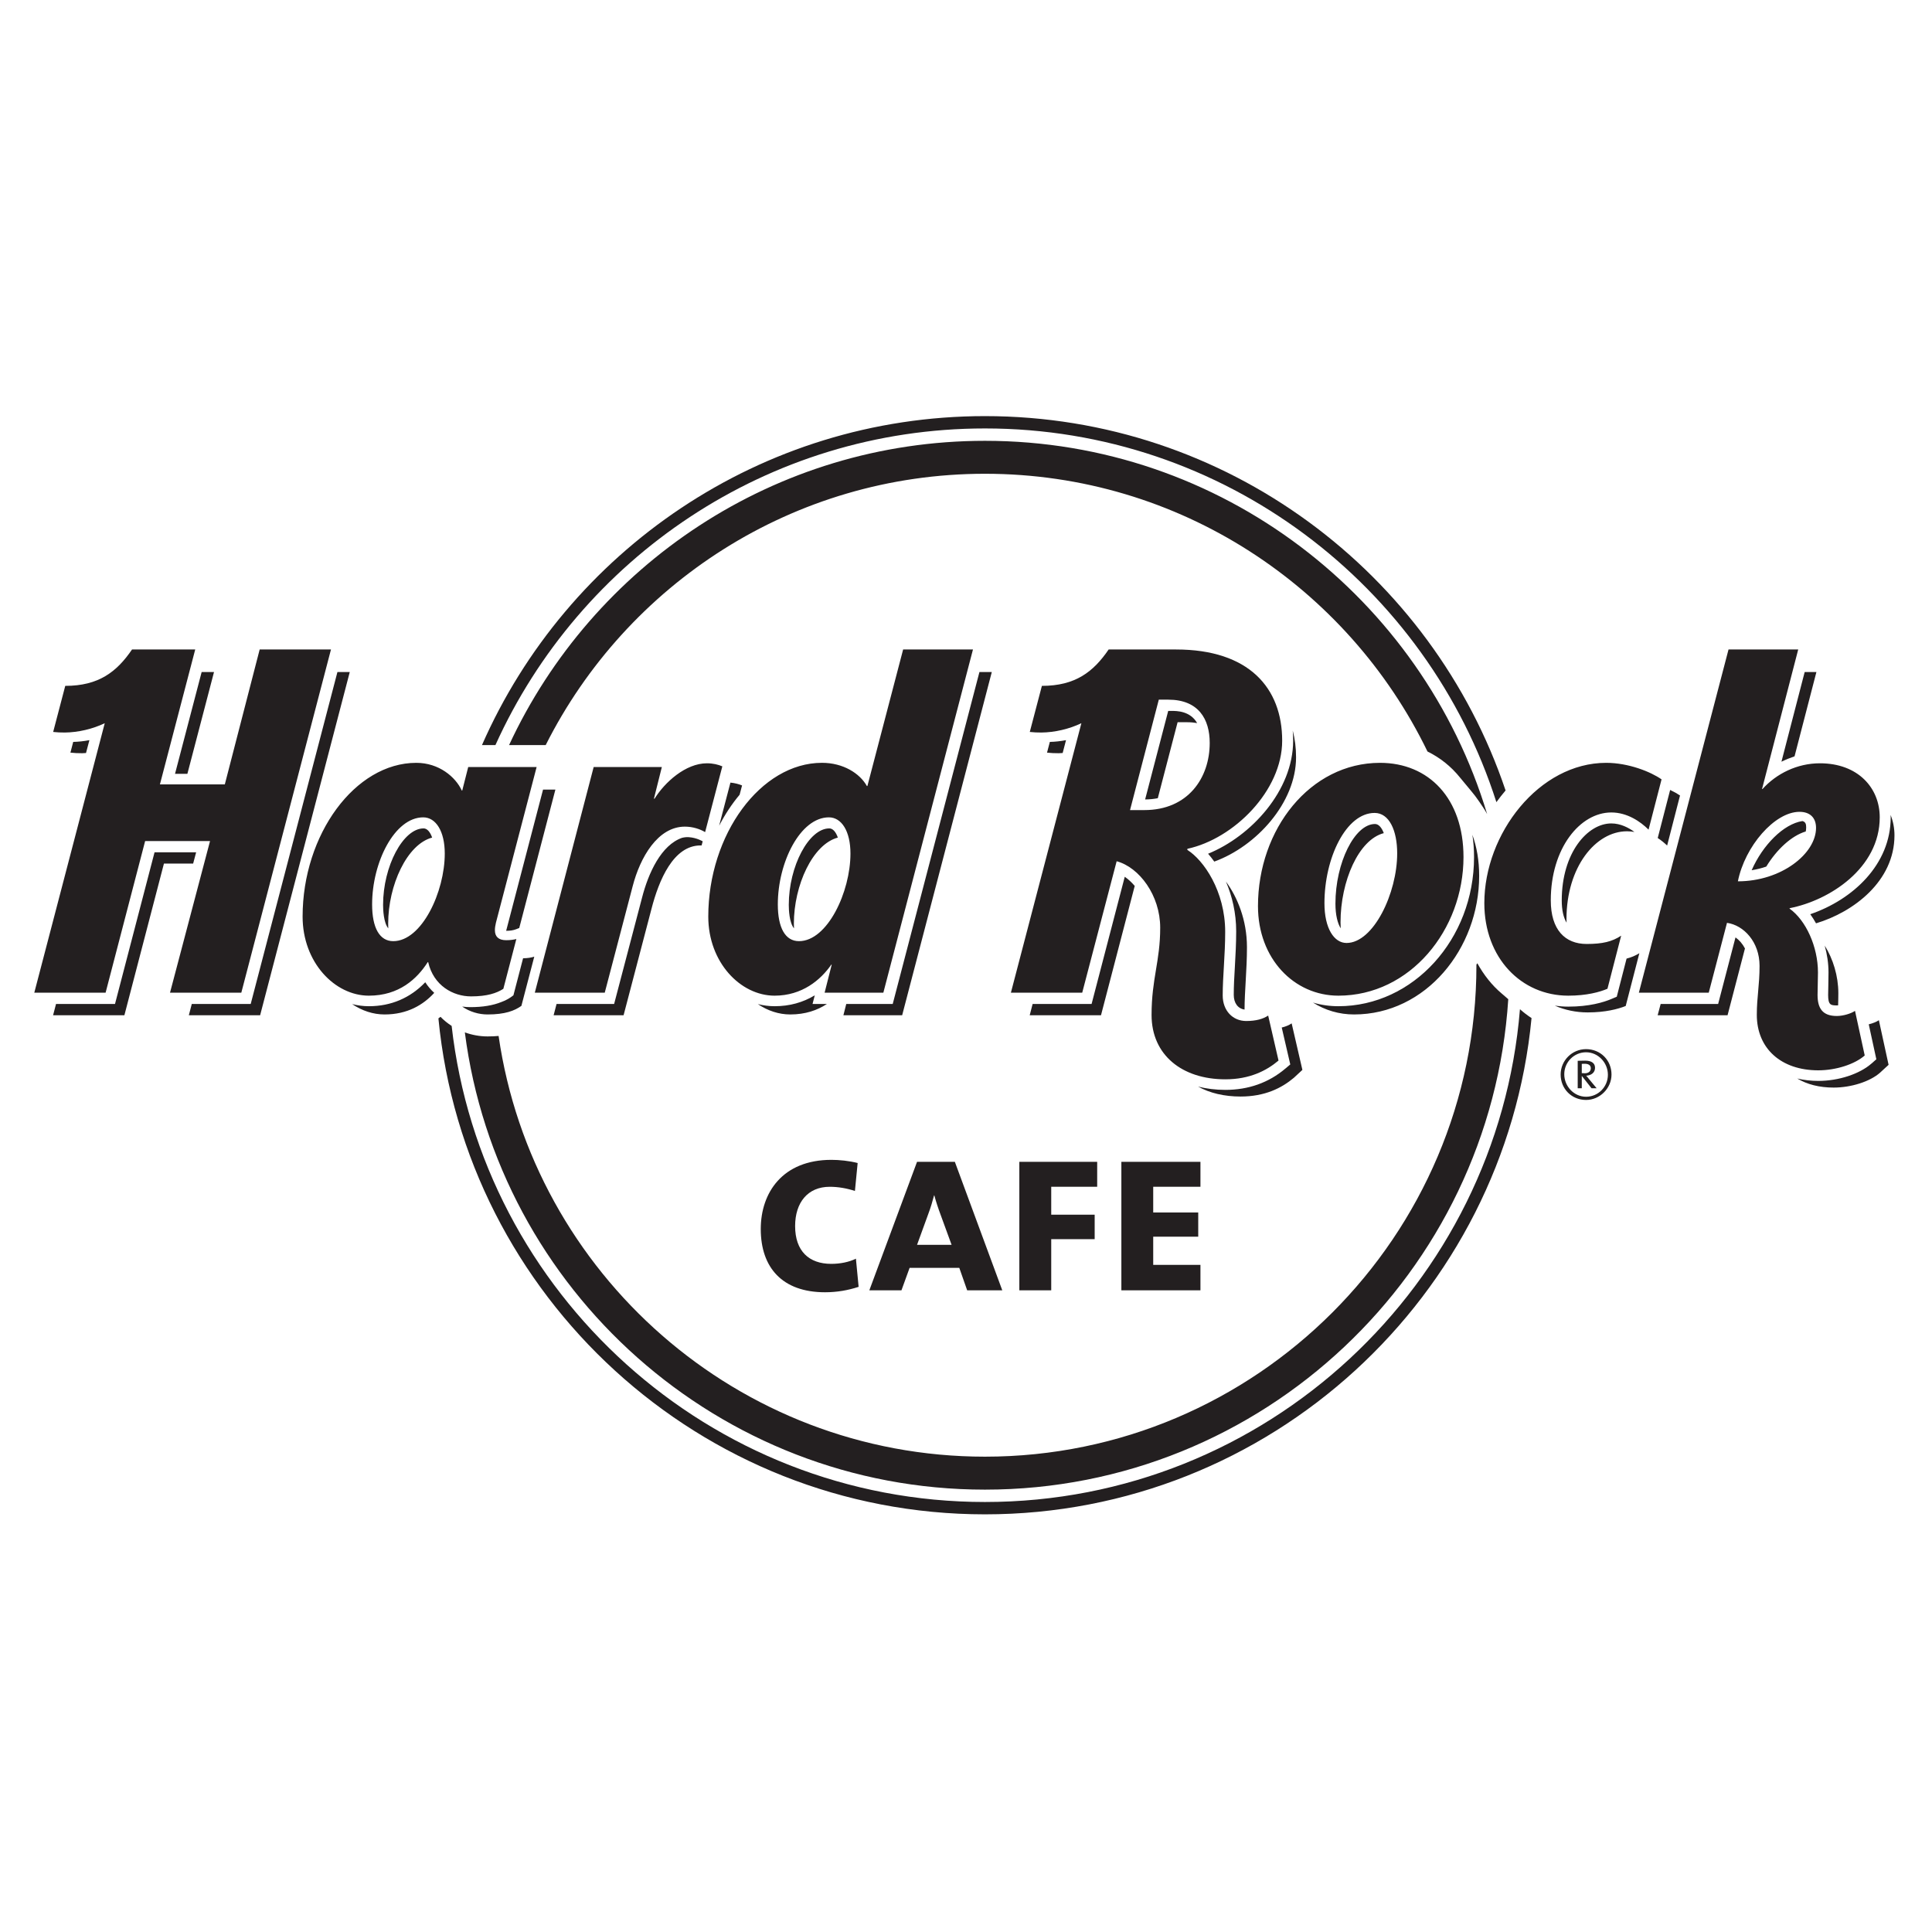 <svg xmlns="http://www.w3.org/2000/svg" xmlns:xlink="http://www.w3.org/1999/xlink" xmlns:serif="http://www.serif.com/" width="100%" height="100%" viewBox="0 0 256 256" xml:space="preserve" style="fill-rule:evenodd;clip-rule:evenodd;stroke-linejoin:round;stroke-miterlimit:2;">    <g transform="matrix(1.372,0,0,1.372,-3.755,-65.95)">        <g id="kreis_innen" transform="matrix(0.247,0,0,0.247,5.038,87.659)">            <path d="M375.811,422.169C484.422,422.169 573.542,337.316 580.423,230.405C579.065,229.244 577.911,228.241 577.911,228.241C574.006,224.95 570.831,220.888 568.326,216.348C568.223,216.539 568.094,216.71 567.971,216.901L567.971,217.126C567.971,323.075 481.773,409.28 375.811,409.28C279.242,409.28 199.086,337.678 185.637,244.776C184.278,244.899 182.851,244.96 181.343,244.96C178.243,244.96 175.246,244.393 172.44,243.383C185.371,344.088 271.644,422.169 375.811,422.169M375.811,12.076C293.477,12.076 222.325,60.862 189.733,131.037L204.056,131.037C235.672,68.188 300.788,24.959 375.811,24.959C451.857,24.959 517.697,69.342 548.841,133.557C553.791,135.987 558.119,139.441 561.622,143.824C565.417,148.378 566.687,149.914 567.186,150.569C567.131,150.46 570.551,155.021 572.163,158.018C546.725,73.684 468.337,12.076 375.811,12.076" style="fill:rgb(35,31,32);fill-rule:nonzero;"></path>        </g>        <g id="kreis_aussen" transform="matrix(0.247,0,0,0.247,5.038,87.659)">            <path d="M584.991,234.33C576.197,342.047 485.753,427.003 375.811,427.003C268.101,427.003 179.103,345.44 167.279,240.85C165.702,239.826 164.234,238.652 162.923,237.3C162.657,237.512 162.377,237.696 162.104,237.908C172.604,346.58 264.428,431.829 375.811,431.829C487.241,431.829 579.099,346.519 589.524,237.785C587.94,236.754 586.424,235.593 584.991,234.33M184.401,131.037C217.328,58.125 290.746,7.236 375.811,7.236C469.327,7.236 548.732,68.72 575.781,153.362C576.935,151.778 578.129,150.242 579.372,148.788C550.767,63.812 470.324,2.416 375.811,2.416C288.029,2.416 212.378,55.387 179.138,131.037L184.401,131.037" style="fill:rgb(35,31,32);fill-rule:nonzero;"></path>        </g>        <g id="text_HardRock" transform="matrix(0.247,0,0,0.247,5.038,87.659)">            <path d="M120.097,93.666L85.041,227.858L57.159,227.858L72.807,168.572L47.431,168.572L31.974,227.858L4.093,227.858L31.64,122.49C26.793,124.811 21.167,126.081 16.04,126.136C14.511,126.142 12.954,126.081 11.473,125.91L16.197,107.894C29.264,107.894 36.337,102.425 42.31,93.666L67.017,93.666L53.213,146.419L78.589,146.419L92.216,93.666L120.097,93.666M227.145,227.858L238.055,186.254C240.963,175.003 247.845,162.933 258.474,162.933C261.54,162.933 264.393,163.875 266.387,165.077L273.118,139.36C271.528,138.677 269.48,138.165 267.104,138.165C258.727,138.165 250.562,145.647 246.623,152.003L246.37,152.003L249.47,139.626L222.81,139.626L199.796,227.858L227.145,227.858M530.286,137.987C502.923,137.987 482.558,163.971 482.558,194.01C482.558,214.552 496.683,229.026 513.996,229.026C542.062,229.026 562.919,203.274 562.919,174.833C562.919,151.935 549.353,137.987 530.286,137.987M517.185,208.422C512.351,208.422 508.548,202.783 508.548,192.877C508.548,175.201 516.98,157.574 528.162,157.574C533.911,157.574 536.99,164.51 536.99,173.385C536.99,188.944 527.712,208.422 517.185,208.422M343.812,93.666L329.837,147.067L329.646,147.067C326.881,142.097 320.361,137.98 312.094,137.98C288.097,137.98 267.623,166.053 267.623,198.113C267.623,215.986 280.198,229.026 293.559,229.026C304.297,229.026 311.568,222.881 315.733,216.887L315.89,216.887L313.111,227.858L336.077,227.858L371.12,93.666L343.812,93.666M303.082,207.712C297.743,207.712 294.815,202.516 294.815,193.341C294.815,176.867 303.601,159.301 314.784,159.301C319.74,159.301 323.215,164.715 323.215,173.447C323.215,188.473 314.21,207.712 303.082,207.712M192.58,206.872C191.474,207.159 190.197,207.336 188.593,207.336C185.61,207.336 184.196,205.923 184.196,203.445C184.183,202.605 184.326,201.629 184.586,200.536L200.506,139.626L173.758,139.626L171.423,148.815L171.246,148.815C168.808,143.497 162.309,137.987 153.461,137.987C129.471,137.987 109.004,166.053 109.004,198.113C109.004,215.986 121.552,229.026 134.919,229.026C146.723,229.026 153.755,222.451 157.933,215.918L158.104,215.918C160.206,225.107 167.859,229.306 174.864,229.306C181.165,229.306 184.845,228.049 187.494,226.349L192.58,206.872M144.449,207.712C139.111,207.712 136.182,202.516 136.182,193.341C136.182,176.867 144.968,159.301 156.165,159.301C161.101,159.301 164.589,164.715 164.589,173.454C164.589,188.473 155.577,207.712 144.449,207.712M477.95,238.932C472.713,238.932 468.767,234.897 468.767,228.937C468.767,221.502 469.737,213.085 469.737,204.093C469.737,188.111 461.285,175.987 454.936,172.034L454.956,171.604C473.13,167.678 492.02,148.89 492.02,129.331C492.02,108.72 479.049,93.666 450.519,93.666L424.173,93.666C418.193,102.425 411.134,107.894 398.067,107.894L393.335,125.91C394.824,126.081 396.367,126.142 397.903,126.136C403.023,126.081 408.649,124.811 413.509,122.49L385.949,227.858L413.837,227.858L427.3,176.464C436.148,178.833 444.327,189.818 444.327,202.448C444.327,215.672 440.954,222.315 440.954,236.583C440.954,252.217 452.881,261.734 469.791,261.734C479.295,261.734 485.889,258.375 490.593,254.395L486.545,236.808C484.572,238.119 481.841,238.932 477.95,238.932M438.134,156.461L432.529,156.461L443.78,113.287L447.494,113.287C459.298,113.287 463.688,120.879 463.688,130.211C463.688,143.859 455.229,156.461 438.134,156.461M597.047,191.777C597.047,171.371 608.476,157.39 620.716,157.39C626.963,157.39 632.165,160.994 635.278,164.114L640.358,144.452C636.186,141.51 627.461,137.987 618.709,137.987C592.459,137.987 571.063,165.664 571.063,192.863C571.063,214.218 585.468,229.026 603.881,229.026C611.118,229.026 616.217,227.599 619.208,226.322L624.567,205.568C621.058,207.889 617.317,208.811 611.077,208.811C602.611,208.811 597.047,203.247 597.047,191.777M708.874,236.972C703.412,236.972 701.357,234.084 701.357,228.753C701.357,225.79 701.514,223.414 701.514,219.946C701.514,209.842 696.783,199.526 690.42,195L690.42,194.822C706.061,191.791 725.668,179.147 725.668,159.281C725.668,147.791 717.175,138.165 702.279,138.165C693.411,138.165 685.286,142.179 679.825,148.235L679.647,148.235L693.793,93.666L666.546,93.666L631.483,227.858L658.811,227.858L665.945,200.55C672.465,201.472 678.678,207.971 678.678,217.379C678.678,224.95 677.606,229.558 677.606,236.508C677.606,249.718 687.143,258.218 701.63,258.218C708.519,258.218 715.865,255.87 719.797,252.408L716.001,234.965C714.527,235.996 711.434,236.972 708.874,236.972M670.205,184.315C672.936,170.627 684.576,157.144 694.291,157.144C698.408,157.144 700.763,159.458 700.763,163.418C700.763,173.495 687.198,184.315 670.205,184.315" style="fill:rgb(35,31,32);"></path>        </g>        <g id="text_HRschatten" transform="matrix(0.247,0,0,0.247,5.038,87.659)">            <path d="M127.443,102.487L92.393,236.692L64.519,236.692L65.672,232.262L88.714,232.262L122.617,102.487L127.443,102.487M63.952,142.288L74.363,102.487L69.53,102.487L59.118,142.288L63.952,142.288M24.314,134.144L25.639,129.119C23.509,129.522 21.372,129.761 19.31,129.802L18.218,134C19.699,134.171 21.242,134.232 22.792,134.226C23.297,134.212 23.816,134.185 24.314,134.144M406.191,134.144L407.502,129.119C405.372,129.522 403.228,129.761 401.18,129.802L400.074,134C401.562,134.171 403.119,134.232 404.641,134.226C405.146,134.212 405.672,134.185 406.191,134.144M66.205,177.379L67.372,172.976L51.11,172.976L35.654,232.262L12.592,232.262L11.439,236.692L39.32,236.692L54.783,177.379L66.205,177.379M531.753,165.473C530.914,163.247 529.698,161.902 528.319,161.902C520.366,161.902 512.843,177.052 512.843,193.061C512.843,197.498 513.716,200.816 514.911,202.701C514.87,201.957 514.836,201.206 514.836,200.414C514.836,184.193 521.936,168.013 531.753,165.473M566.387,166.128C566.824,168.893 567.042,171.802 567.042,174.833C567.042,206.995 543.257,233.149 513.996,233.149C510.515,233.149 507.197,232.658 504.063,231.722C508.767,234.719 514.269,236.372 520.127,236.372C548.193,236.372 569.043,210.613 569.043,182.179C569.043,176.184 568.1,170.805 566.387,166.128M156.963,223.783C151.106,229.906 143.61,233.149 134.919,233.149C132.68,233.149 130.475,232.849 128.365,232.316C132.215,234.924 136.598,236.372 141.043,236.372C149.986,236.372 156.185,232.61 160.472,227.933C159.169,226.745 157.981,225.373 156.963,223.783M142.463,200.878C142.463,185.817 149.822,169.815 159.653,167.214C158.882,164.995 157.687,163.623 156.322,163.623C148.314,163.623 140.469,178.424 140.469,193.525C140.469,195.389 140.66,200.468 142.497,202.701C142.483,202.107 142.463,201.506 142.463,200.878M188.593,203.663C190.197,203.663 191.385,203.472 192.478,203.049L193.713,202.564L207.845,148.446L203.018,148.446L188.593,203.663M279.877,150.46L280.833,146.828C279.584,146.303 278.034,145.886 276.286,145.715L271.869,162.578C274.163,158.134 276.853,154.058 279.877,150.46M265.008,170.3L265.438,168.675C265.438,168.675 263.103,167.268 260.051,167.057C259.143,166.982 258.256,167.098 257.362,167.309C249.237,170.136 244.233,180.977 241.735,190.671L230.811,232.262L208.303,232.262L207.149,236.692L234.505,236.692L245.414,195.095C248.316,183.838 253.975,170.286 264.598,170.286C264.742,170.286 264.885,170.286 265.008,170.3M194.553,233.013L199.585,213.774C198.383,214.156 196.997,214.382 195.208,214.402L191.433,228.882C190.177,229.886 188.695,230.801 186.757,231.497C183.404,232.849 179.458,233.511 174.523,233.511C173.498,233.511 172.44,233.429 171.396,233.286C174.393,235.361 177.936,236.372 181.343,236.372C188.122,236.372 191.863,234.938 194.553,233.013M373.646,102.487L339.743,232.262L321.577,232.262L320.457,236.692L343.43,236.692L378.48,102.487L373.646,102.487M301.089,200.878C301.089,185.817 308.455,169.815 318.286,167.214C317.515,164.995 316.327,163.623 314.954,163.623C306.946,163.623 299.102,178.424 299.102,193.525C299.102,195.389 299.286,200.468 301.137,202.701C301.109,202.107 301.089,201.506 301.089,200.878M308.394,232.262L309.261,228.889C304.639,231.695 299.375,233.149 293.559,233.149C291.306,233.149 289.107,232.849 287.005,232.316C290.841,234.924 295.224,236.372 299.676,236.372C305.567,236.372 310.271,234.74 314.026,232.262L308.394,232.262M495.727,239.86C494.676,240.57 493.399,241.116 491.849,241.485L495.188,255.917L493.256,257.542C486.736,263.058 478.844,265.864 469.791,265.864C465.982,265.864 462.411,265.407 459.128,264.574C463.708,267.12 469.395,268.465 475.772,268.465C485.296,268.465 491.87,265.12 496.594,261.133L499.926,258.047L495.727,239.86M474.038,203.848C474.038,208.681 473.771,213.262 473.526,217.679C473.287,221.598 473.089,225.271 473.089,228.698C473.089,231.913 474.707,234.084 477.308,234.46C477.322,227.148 478.25,218.894 478.25,210.088C478.25,199.362 474.441,190.385 470.037,184.432C472.468,190.098 474.038,196.727 474.038,203.848M620.716,161.677C611.397,161.677 601.334,173.181 601.334,191.777C601.334,195.484 601.969,198.393 603.219,200.482C603.205,200.031 603.178,199.608 603.178,199.137C603.178,178.71 614.586,164.749 626.84,164.749C627.844,164.749 628.806,164.845 629.755,165.009C627.537,163.384 624.355,161.677 620.716,161.677M692.359,135.448L700.907,102.487L696.319,102.487L687.239,137.544C688.973,136.697 690.762,135.987 692.359,135.448M729.915,158.359C729.915,158.666 729.956,158.967 729.956,159.281C729.956,177.802 715.114,191.491 698.51,197.178C699.316,198.277 700.053,199.492 700.763,200.741C715.394,196.358 731.43,184.295 731.43,166.333C731.43,163.534 730.905,160.837 729.915,158.359M721.374,240.229L724.344,253.897L722.528,255.494C717.824,259.659 709.625,262.355 701.63,262.355C698.722,262.355 695.964,262.014 693.411,261.42C697.241,263.721 702.074,264.963 707.638,264.963C714.506,264.963 721.845,262.621 725.777,259.153L729.13,256.061L725.334,238.624C724.439,239.239 722.965,239.84 721.374,240.229M430.468,182.534L417.503,232.262L394.448,232.262L393.301,236.692L421.176,236.692L434.366,186.118C433.158,184.698 431.833,183.483 430.468,182.534M448.709,117.684L447.46,117.684L438.435,152.304C440.21,152.29 441.855,152.119 443.391,151.819L451.133,122.108L454.847,122.108C456.274,122.108 457.557,122.231 458.773,122.442C456.055,117.697 450.833,117.684 448.709,117.684M496.15,125.357C496.253,126.654 496.308,127.979 496.308,129.331C496.308,148.788 479.964,166.64 463.053,173.529C463.879,174.478 464.698,175.502 465.47,176.601C481.916,170.634 497.448,153.567 497.448,135.844C497.448,132.143 497.011,128.641 496.15,125.357M669.27,206.251L662.484,232.262L640.01,232.262L638.835,236.692L666.164,236.692L672.97,210.565C672.015,208.722 670.718,207.261 669.27,206.251M631.681,212.429C630.131,213.371 628.547,214.068 626.683,214.525L622.846,229.435L620.901,230.261C617.644,231.654 612.046,233.313 603.881,233.313C602.092,233.313 600.345,233.176 598.631,232.938C602.556,234.637 606.905,235.573 611.493,235.573C618.382,235.573 623.304,234.269 626.342,233.06L631.681,212.429M647.581,150.754C646.529,150.037 645.225,149.3 643.717,148.59L638.863,167.384C640.289,168.313 641.498,169.337 642.542,170.32L647.581,150.754M681.306,178.553C685.409,171.836 691.171,166.49 696.742,164.824C696.851,164.278 696.906,163.725 696.906,163.193C696.906,161.889 696.626,161.056 695.425,160.749C687.997,161.916 679.893,170.17 675.585,179.98C677.579,179.659 679.497,179.182 681.306,178.553M705.494,228.753C705.494,232.658 706.525,232.835 708.874,232.835C709.044,232.835 709.215,232.828 709.399,232.808C709.434,231.361 709.481,229.838 709.481,228.029C709.481,221.332 707.399,214.587 704.149,209.446C705.098,212.846 705.638,216.402 705.638,219.946L705.569,224.813L705.494,228.753" style="fill:rgb(35,31,32);"></path>        </g>        <g id="text_CAFE" transform="matrix(0.247,0,0,0.247,5.038,87.659)">            <path d="M313.275,344.996C296.556,344.996 288.145,335.343 288.145,320.269C288.145,306.069 296.658,293.22 315.774,293.22C318.784,293.22 322.84,293.602 326.028,294.476L324.963,305.386C321.775,304.335 318.388,303.754 315.105,303.754C306.503,303.754 301.58,309.94 301.58,319.115C301.58,328.878 306.994,333.889 315.692,333.889C319.16,333.889 322.635,333.22 325.352,331.861L326.41,342.873C322.259,344.239 317.911,344.996 313.275,344.996M368.854,344.239L365.768,335.445L346.345,335.445L343.157,344.239L330.595,344.239L349.253,293.992L364.034,293.992L382.583,344.239L368.854,344.239M358.422,314.575C357.548,312.254 356.599,309.352 356.012,307.127L355.91,307.127C355.323,309.352 354.565,311.96 353.684,314.275L349.253,326.454L362.764,326.454L358.422,314.575M401.719,303.754L401.719,314.671L418.705,314.671L418.705,324.222L401.719,324.222L401.719,344.239L389.246,344.239L389.246,293.992L419.688,293.992L419.688,303.754L401.719,303.754M429.143,344.239L429.143,293.992L460.063,293.992L460.063,303.754L441.596,303.754L441.596,313.797L459.196,313.797L459.196,323.266L441.596,323.266L441.596,334.278L460.063,334.278L460.063,344.239L429.143,344.239" style="fill:rgb(35,31,32);fill-rule:nonzero;"></path>        </g>        <g id="text_R" transform="matrix(0.247,0,0,0.247,5.038,87.659)">            <path d="M611.855,261.461C611.507,261.024 611.193,260.607 610.885,260.321C612.872,260.212 614.347,259.119 614.347,257.228C614.347,255.419 612.988,254.436 610.517,254.436C609.254,254.436 608.23,254.47 607.574,254.49L607.574,265.236L609.165,265.236L609.165,260.45L609.213,260.45L612.995,265.236L614.982,265.236L611.855,261.461M609.165,259.317L609.165,255.706C609.459,255.658 609.793,255.651 610.312,255.651C611.773,255.651 612.701,256.225 612.701,257.406C612.701,258.6 611.793,259.365 610.373,259.365C609.93,259.365 609.479,259.344 609.165,259.317M610.844,249.93C605.356,249.93 600.904,254.395 600.904,259.856C600.904,265.427 605.171,269.803 610.844,269.803C616.231,269.803 620.791,265.25 620.791,259.856C620.791,254.238 616.463,249.93 610.844,249.93M610.844,268.547C606.113,268.547 602.318,264.465 602.318,259.74C602.318,255.03 606.113,251.159 610.844,251.159C615.576,251.159 619.378,255.241 619.378,259.952C619.378,264.683 615.576,268.547 610.844,268.547" style="fill:rgb(35,31,32);fill-rule:nonzero;"></path>        </g>    </g></svg>